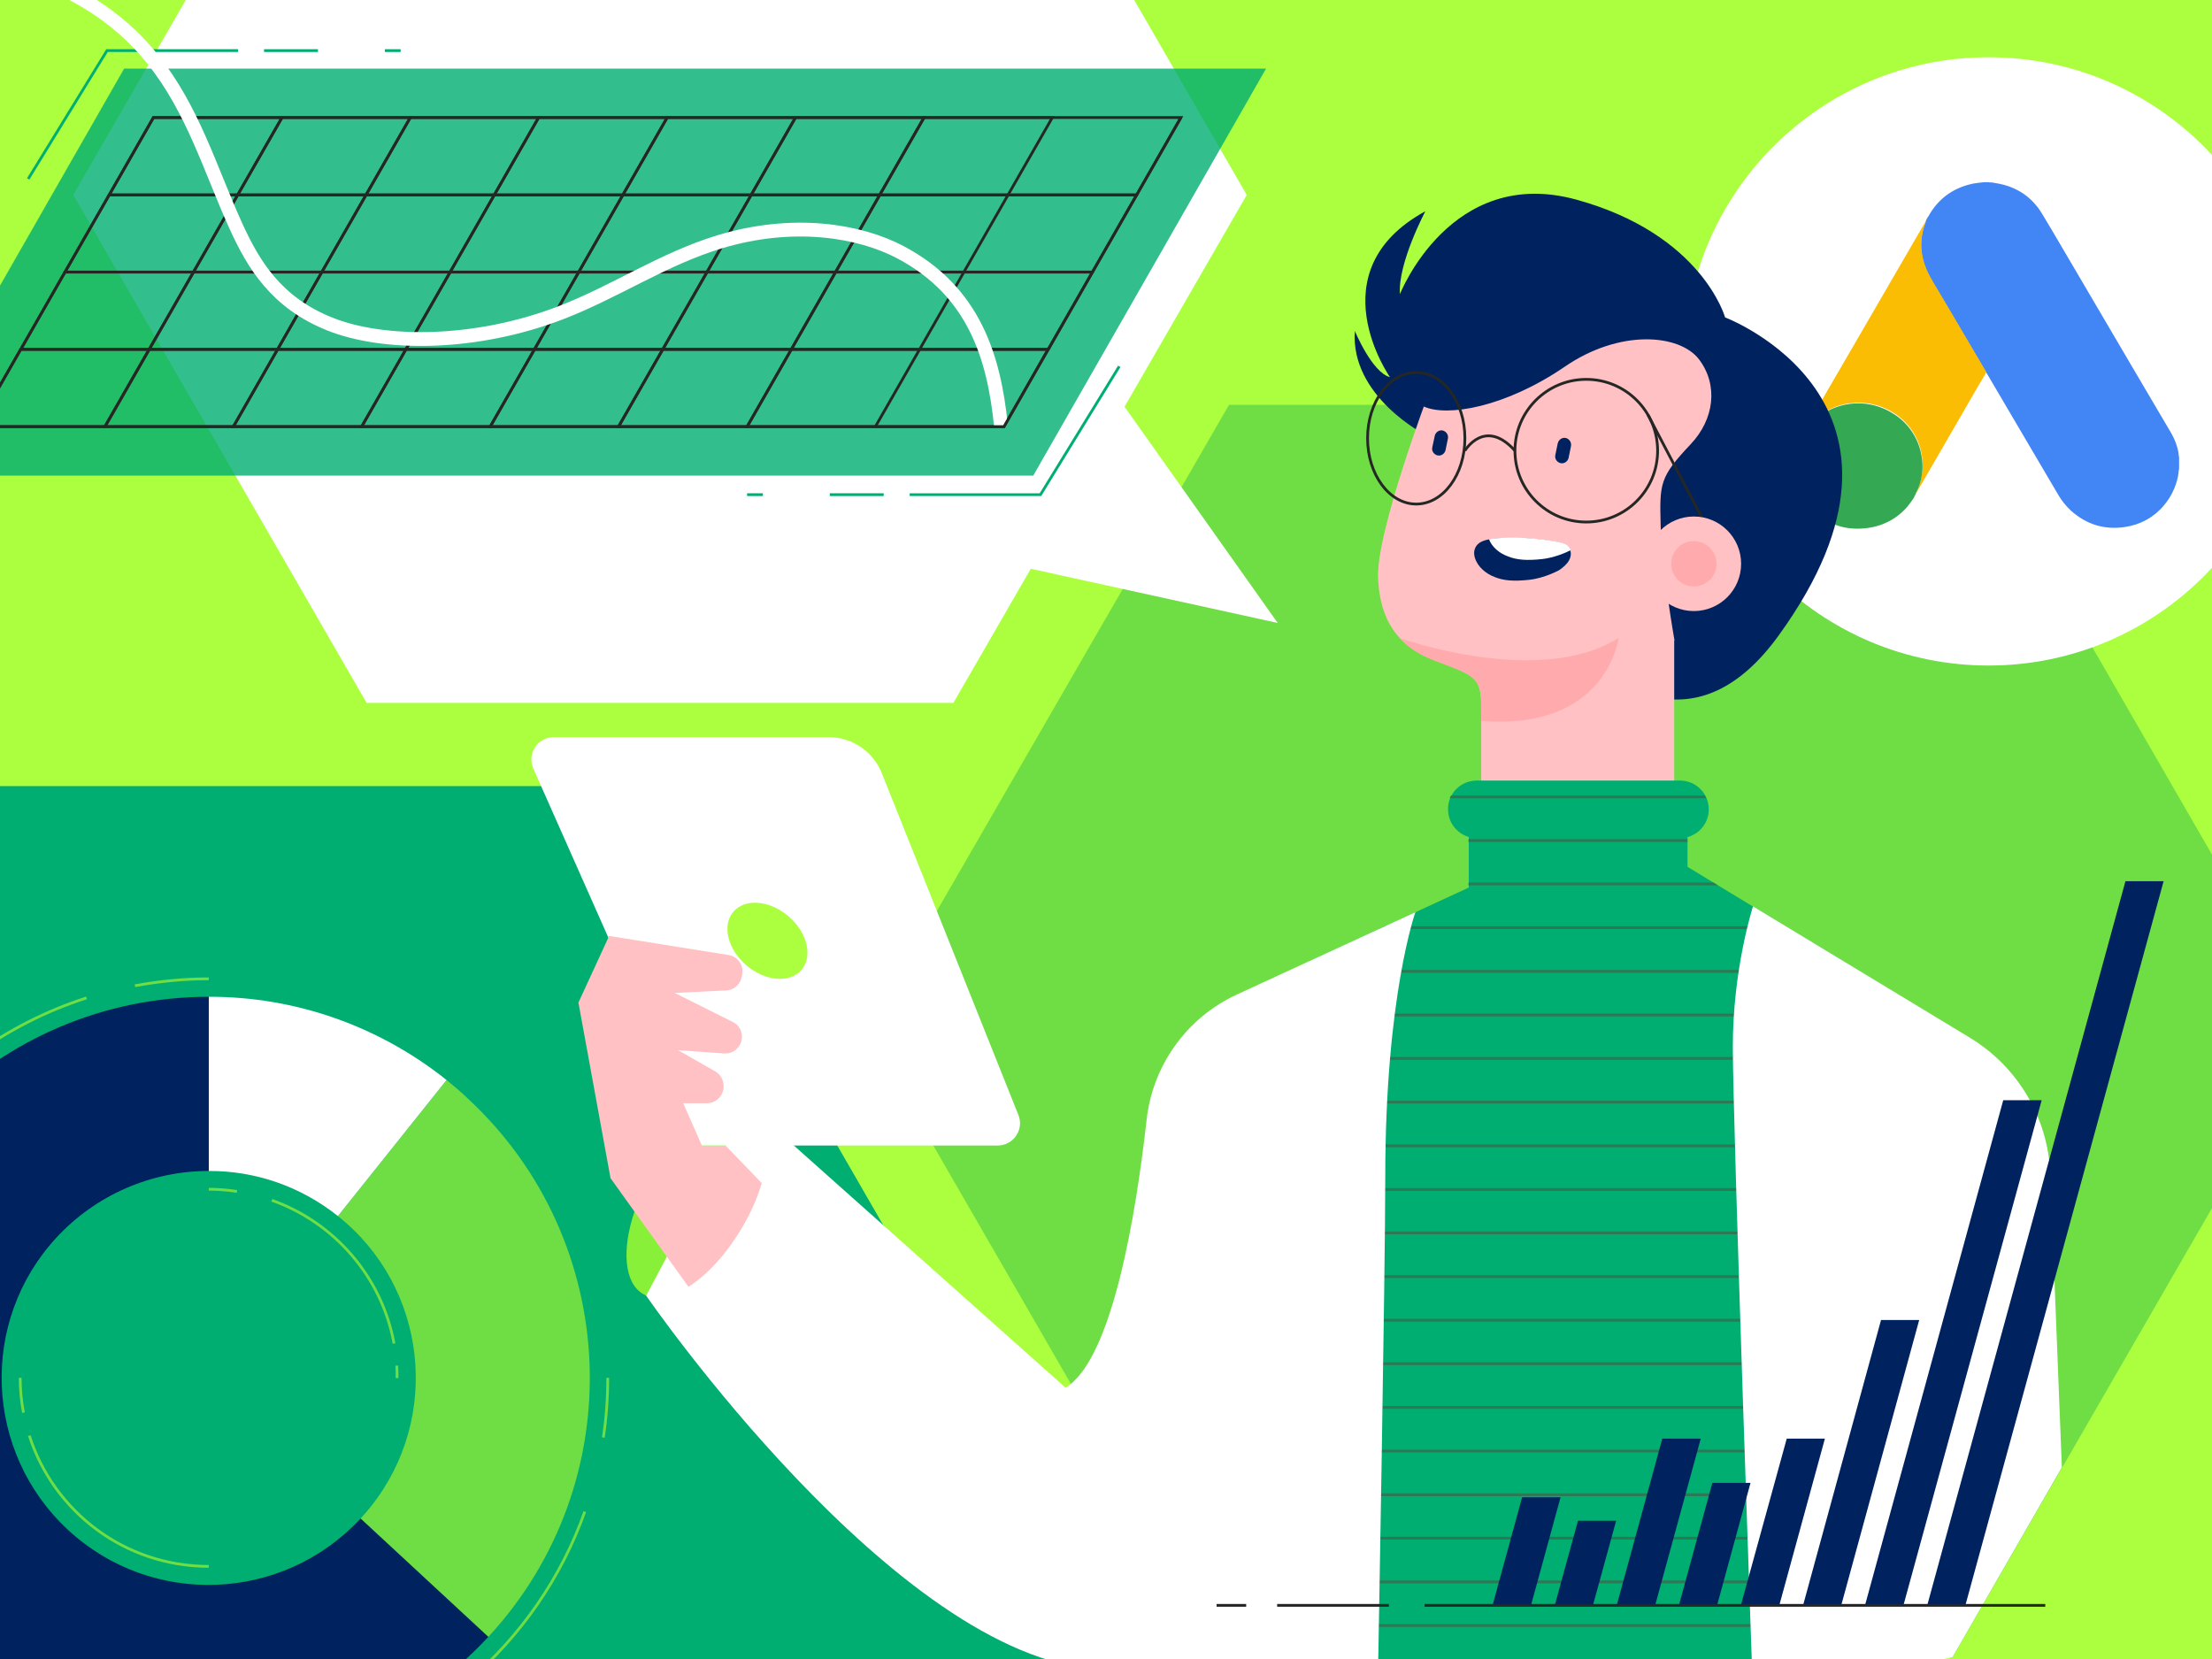 <?xml version="1.0" encoding="utf-8"?>
<!-- Generator: Adobe Illustrator 27.9.0, SVG Export Plug-In . SVG Version: 6.00 Build 0)  -->
<svg version="1.1" xmlns="http://www.w3.org/2000/svg" xmlns:xlink="http://www.w3.org/1999/xlink" x="0px" y="0px"
	 viewBox="0 0 800 600" style="enable-background:new 0 0 800 600;" xml:space="preserve">
<style type="text/css">
	.st0{fill:#ACFF3F;}
	.st1{fill:#6FDD44;}
	.st2{fill:#FFFFFF;}
	.st3{fill:#00AE71;}
	.st4{fill:#00225E;}
	.st5{fill:#4285F4;}
	.st6{fill:#FBBC04;}
	.st7{fill:#34A853;}
	.st8{fill:#FFC1C3;}
	.st9{fill:#FFABAD;}
	.st10{fill:none;stroke:#252725;stroke-miterlimit:10;}
	.st11{fill:#88F038;}
	.st12{clip-path:url(#SVGID_00000107552758605470029800000015968992895891382689_);}
	.st13{fill:none;stroke:#2D7855;stroke-miterlimit:10;}
	.st14{fill:none;stroke:#00AE71;stroke-miterlimit:10;}
	.st15{opacity:0.8;fill:#00AE71;enable-background:new    ;}
	.st16{clip-path:url(#SVGID_00000124157616152795767060000018266290511895841167_);}
	.st17{fill:none;stroke:#FFFFFF;stroke-width:5;stroke-linecap:round;stroke-linejoin:round;}
	.st18{fill:none;stroke:#6FDD44;stroke-miterlimit:10;}
</style>
<g id="Layer_1">
</g>
<g id="c">
	<rect x="-118.2" y="-35.2" class="st0" width="1092.4" height="685.4"/>
	<polygon class="st1" points="836.9,373 723.4,569.6 706.1,599.5 444.5,599.5 427.2,569.6 313.7,373 444.5,146.4 706.1,146.4 	"/>
	<polygon class="st2" points="462.1,225.3 406.7,147.1 450.9,70.5 344.8,-113.3 132.6,-113.3 26.5,70.5 132.6,254.2 344.8,254.2 
		372.8,205.7 	"/>
	<polygon class="st3" points="227.8,284.3 -143.8,284.3 -329.6,606.1 -143.8,927.9 227.8,927.9 413.5,606.1 	"/>
	<path class="st1" d="M161.5,390.6L161.5,390.6l-39.3,49.2c32.3,25.7,37.6,72.8,11.9,105.1c-1.2,1.5-2.4,2.9-3.7,4.3l46.2,42.8
		c51.7-55.8,48.4-143-7.4-194.7C166.7,394.9,164.1,392.7,161.5,390.6L161.5,390.6z"/>
	<path class="st2" d="M122.2,439.8l39.3-49.2c-24.4-19.5-54.7-30.2-86-30.1v63C92.5,423.4,108.9,429.2,122.2,439.8z"/>
	<path class="st4" d="M176.6,592l-46.2-42.8c-28.1,30.3-75.5,32.2-105.8,4.1c-30.3-28.1-32.2-75.5-4.1-105.8
		c14.2-15.3,34.1-24,55-24v-63l0,0c-76.2,0-137.9,61.7-137.9,137.8S-0.8,636.2,75.4,636.2C113.8,636.2,150.5,620.2,176.6,592
		L176.6,592L176.6,592z"/>
	<g>
		<circle class="st2" cx="719.2" cy="130.7" r="110"/>
		<path class="st5" d="M697.5,78.1c3.6-6.4,9-10.2,16.1-11.7c1.3-0.2,2.6-0.4,3.9-0.5h1.6c0.5,0.1,1,0.1,1.4,0.1
			c0.6,0.1,1.1,0.2,1.7,0.3c7.1,1.2,12.7,4.9,16.4,11.1c4.9,8.1,9.6,16.3,14.4,24.4l17.5,29.8c5,8.4,9.9,16.9,14.9,25.3
			c1.2,2.2,2.1,4.5,2.5,7c0,0.5,0.1,1,0.2,1.5l0,4.1c-0.2,0.9-0.2,1.8-0.4,2.8c-0.8,3.9-2.6,7.6-5.2,10.6c-3.5,4.2-8.5,6.9-14,7.7
			c-7.4,1.1-13.9-0.9-19.5-5.9c-1.7-1.6-3.2-3.4-4.4-5.4l-17.6-29.9l-8.4-14.3c-0.1-0.1-0.2-0.2-0.3-0.4c-0.1-0.2-0.2-0.4-0.3-0.5
			l-15.5-26.3c-1.6-2.7-3.3-5.4-4.8-8.2c-3.3-6.1-3.9-12.5-1.4-19.1c0.2-0.8,0.5-1.5,1-2.2C697.5,78.3,697.5,78.2,697.5,78.1
			L697.5,78.1L697.5,78.1L697.5,78.1z"/>
		<path class="st6" d="M697.4,78.3c-0.4,0.7-0.8,1.4-1,2.2c-2.5,6.6-1.8,13,1.4,19.1c1.5,2.8,3.2,5.5,4.8,8.2l15.5,26.3
			c0.1,0.2,0.2,0.4,0.3,0.5c-1.1,1.9-2.2,3.8-3.3,5.6l-21.8,37.7c-0.1,0.1-0.1,0.4-0.3,0.4c0-0.3,0.2-0.5,0.3-0.8
			c1.9-4.1,2.5-8.8,1.7-13.2c-1.1-6.2-4.8-11.7-10.2-15c-10.8-6.8-25-3.9-32.2,6.7c-0.2,0.3-0.3,0.5-0.5,0.7c0-0.2,0.1-0.4,0.2-0.6
			l28.8-49.6c5.2-9,10.4-17.9,15.6-26.9C696.9,79.3,697.2,78.8,697.4,78.3L697.4,78.3z"/>
		<path class="st7" d="M652,156.9c0.2-0.2,0.4-0.5,0.5-0.7c7.2-10.5,21.4-13.5,32.2-6.6c5.4,3.3,9.1,8.8,10.2,15
			c0.9,4.5,0.3,9.1-1.7,13.2c-0.2,0.2-0.2,0.5-0.3,0.8l0,0c-0.2,0.2-0.3,0.5-0.4,0.8l0,0c-0.1,0-0.1,0.1-0.1,0.1l0,0
			c-0.1,0.1-0.1,0.2-0.1,0.3l0,0c-0.1,0-0.1,0.1-0.1,0.2c-0.7,1-1.4,2-2.1,2.9c-3.6,4.4-8.7,7.2-14.3,8c-8.1,1.2-15.1-1.1-20.8-7
			c-3.3-3.3-5.4-7.7-6-12.3c-0.7-4.5,0.1-9.1,2.2-13.2l0.3-0.7l0.1-0.2l0,0c0.2-0.1,0.3-0.3,0.3-0.5l0,0
			C651.9,157,652,157,652,156.9L652,156.9L652,156.9z"/>
	</g>
	<path class="st4" d="M515.4,157.2c0,0-27.1-13.8-25.4-37.5c0,0,6.2,15,12.7,16.7c0,0-26.9-38.3,12.8-60c0,0-10,18.8-9.2,30
		c0,0,18.3-46.7,63.8-34.2s53.8,42.6,53.8,42.6s80.6,30.4,19.4,115C585.4,309.8,515.4,157.2,515.4,157.2L515.4,157.2z"/>
	<path class="st8" d="M632.4,209.1c-12.9,26-26.9,22.5-26.9,22.5v64.8h-69.8v-41.1c0-10.4-2.3-11-16.7-16.4
		c-5.5-2.1-9.7-4.8-12.8-8.2v0c-5-5.4-7.3-12.5-7.8-21.2c-1-16.7,18.8-68.6,18.8-68.6c11.4-32.7,29.4-45.2,84.6-31.7
		C657,122.8,645.4,183,632.4,209.1L632.4,209.1z"/>
	<path class="st3" d="M534.1,282.3h73.5c5.8,0,10.4,4.7,10.4,10.4v0c0,5.8-4.7,10.4-10.4,10.4h-73.5c-5.8,0-10.4-4.7-10.4-10.4v0
		C523.6,287,528.3,282.3,534.1,282.3z"/>
	<polygon class="st3" points="610.3,313.5 683.5,357.9 681.9,603.7 462.1,603.7 472.8,348 531.2,321 531.2,301.6 610.3,301.6 	"/>
	<path class="st4" d="M565.8,132.7c20-13.8,41.7-11.9,48.7-2.7c7,9.3,5.5,21.6-3,30.6c-11.3,12-11.3,14.1-10.9,29.5
		c0.4,15.4,5,41.5,5,41.5l12.1,8.6l38.3-75c0,0-12.8-52.5-63.4-66.7c-81.3-22.8-91.7,41.7-77.7,48.5
		C523.3,150.9,544.4,147.3,565.8,132.7L565.8,132.7z"/>
	<path class="st9" d="M585.4,230.7c0,0-4.1,33.7-49.7,30v-5.3c0-10.4-2.3-11-16.7-16.4c-5.5-2.1-9.7-4.8-12.8-8.2v0
		C506.2,230.7,556.7,248.9,585.4,230.7L585.4,230.7z"/>
	<circle class="st10" cx="573.7" cy="163" r="25.8"/>
	<ellipse class="st10" cx="512.2" cy="158.5" rx="17.6" ry="23.8"/>
	<path class="st10" d="M529.8,163c0,0,7.2-12.1,18.1,0"/>
	<line class="st10" x1="596" y1="150" x2="624.2" y2="203.8"/>
	<circle class="st8" cx="612.6" cy="203.9" r="17.1"/>
	<circle class="st9" cx="612.6" cy="203.9" r="8.2"/>
	<path class="st4" d="M568.2,160.8c0,0.1,0,0.2,0,0.3l-0.1,0.6l-0.8,3.9c-0.3,1.3-1.6,2.2-2.9,1.9c-1.3-0.3-2.2-1.6-1.9-2.9l0.8-3.9
		c0,0,0,0,0-0.1l0.1-0.3c0.3-1.3,1.6-2.2,2.9-1.9C567.4,158.7,568.2,159.7,568.2,160.8L568.2,160.8z"/>
	<path class="st4" d="M523.7,158.1c0,0.1,0,0.2,0,0.2l-0.1,0.6l-0.8,3.9c-0.3,1.3-1.6,2.2-2.9,1.9s-2.2-1.6-1.9-2.9l0.8-3.7v0
		l0.1-0.5c0.3-1.3,1.6-2.2,2.9-1.9C522.9,156,523.7,157,523.7,158.1L523.7,158.1z"/>
	<path class="st4" d="M567.5,202.6c-0.8,1.5-2.2,2.6-3.6,3.6c0,0-5.2,2.9-10.9,3.5c-5.6,0.6-9.2,0.3-12.4-1c-3.2-1.2-6.2-3.7-7.2-7
		c-0.3-1-0.4-2.2,0-3.2c0.7-2.1,2.8-3,5-3.4c0.7-0.1,1.5-0.2,2.2-0.3c7.6-0.6,15.3-0.1,22.8,1.3c1.4,0.3,2.9,0.6,3.8,1.7
		c0.3,0.4,0.5,0.8,0.7,1.3C568.3,200.2,568.1,201.5,567.5,202.6L567.5,202.6z"/>
	<path class="st2" d="M568,199c-1.5,0.8-5.8,2.7-10.3,3.2c-5.6,0.6-9.2,0.3-12.4-1c-3-1.1-5.7-3.3-6.8-6.2c0.7-0.1,1.5-0.2,2.2-0.3
		c7.6-0.6,15.3-0.1,22.8,1.3c1.4,0.3,2.9,0.6,3.8,1.7C567.6,198.1,567.9,198.5,568,199L568,199z"/>
	<path class="st11" d="M275.5,427.9c-1.5,5.1-3.8,10.4-6.9,15.7c-5.7,9.8-12.8,17.5-19.6,21.8c-6.2,3.9-12.1,5.1-16.4,2.6
		c-6.9-4-7.8-16.1-3.1-29.9c1.5-4.4,3.5-9,6.2-13.5c4.3-7.5,9.5-13.7,14.7-18.1c7.9-6.7,15.9-9.4,21.4-6.2
		C278.3,403.9,279.4,415,275.5,427.9L275.5,427.9z"/>
	<g>
		<defs>
			<path id="SVGID_1_" d="M610.3,313.5v-10.7c4.4-1.2,7.6-5.3,7.6-10l0,0c0-5.8-4.7-10.5-10.5-10.5h-73.5c-5.8,0-10.4,4.7-10.4,10.4
				l0,0c0,4.8,3.2,8.8,7.6,10V321l-58.4,27l-10.7,255.7h219.7l1.6-245.8L610.3,313.5L610.3,313.5z"/>
		</defs>
		<clipPath id="SVGID_00000181786902719526265500000001158287183210776216_">
			<use xlink:href="#SVGID_1_"  style="overflow:visible;"/>
		</clipPath>
		<g style="clip-path:url(#SVGID_00000181786902719526265500000001158287183210776216_);">
			<line class="st13" x1="453.7" y1="587.9" x2="700.2" y2="587.9"/>
			<line class="st13" x1="453.7" y1="572.1" x2="700.2" y2="572.1"/>
			<line class="st13" x1="453.7" y1="556.3" x2="700.2" y2="556.3"/>
			<line class="st13" x1="453.7" y1="540.6" x2="700.2" y2="540.6"/>
			<line class="st13" x1="453.7" y1="524.8" x2="700.2" y2="524.8"/>
			<line class="st13" x1="453.7" y1="509" x2="700.2" y2="509"/>
			<line class="st13" x1="453.7" y1="493.2" x2="700.2" y2="493.2"/>
			<line class="st13" x1="453.7" y1="477.5" x2="700.2" y2="477.5"/>
			<line class="st13" x1="453.7" y1="461.7" x2="700.2" y2="461.7"/>
			<line class="st13" x1="453.7" y1="445.9" x2="700.2" y2="445.9"/>
			<line class="st13" x1="453.7" y1="430.2" x2="700.2" y2="430.2"/>
			<line class="st13" x1="453.7" y1="414.4" x2="700.2" y2="414.4"/>
			<line class="st13" x1="453.7" y1="398.6" x2="700.2" y2="398.6"/>
			<line class="st13" x1="453.7" y1="382.8" x2="700.2" y2="382.8"/>
			<line class="st13" x1="453.7" y1="367.1" x2="700.2" y2="367.1"/>
			<line class="st13" x1="453.7" y1="351.3" x2="700.2" y2="351.3"/>
			<line class="st13" x1="453.7" y1="335.5" x2="700.2" y2="335.5"/>
			<line class="st13" x1="453.7" y1="319.7" x2="700.2" y2="319.7"/>
			<line class="st13" x1="453.7" y1="304" x2="700.2" y2="304"/>
			<line class="st13" x1="453.7" y1="288.2" x2="700.2" y2="288.2"/>
		</g>
	</g>
	<path class="st2" d="M511.9,329.9l-64.6,29.8c-18,8.3-30.4,25.5-32.6,45.2c-3.9,34.6-12.4,86.6-29.3,97L270.4,399.4l-36.7,69.2
		c0,0,90.1,130.9,163.4,135.1h101.3c0,0,2.6-143,2.6-178C501,360.3,511.9,329.9,511.9,329.9L511.9,329.9z"/>
	<path class="st2" d="M299.7,266.6h-99.4c-5.9,0-9.8,6-7.4,11.4l60.5,136.3h107.4c5.7,0,9.7-5.8,7.5-11.1l-49.4-123.6
		C315.8,271.8,308.2,266.6,299.7,266.6L299.7,266.6z"/>
	
		<ellipse transform="matrix(0.648 -0.761 0.761 0.648 -161.502 331.075)" class="st0" cx="277.8" cy="340.4" rx="11.7" ry="16.2"/>
	<path class="st8" d="M275.5,427.9c-1.5,5.1-3.8,10.4-6.9,15.7c-5.7,9.8-12.8,17.5-19.6,21.8l-19.6-27.3l-8.6-12l-11.6-63.5
		l11.1-24.1l43.2,6.9c3.4,0.5,5.6,3.8,4.9,7.2l-0.2,0.9c-0.6,2.7-2.9,4.6-5.6,4.7l-18.6,0.9l21,10.5c2.7,1.3,4,4.4,3,7.3
		c-0.8,2.5-3.1,4.1-5.7,4.1c-0.1,0-0.3,0-0.5,0l-16.6-1.2l13.5,7.7c2.6,1.5,3.7,4.8,2.6,7.6l-0.1,0.2c-0.9,2.2-3.1,3.7-5.5,3.7h-8.6
		l3.3,7.5l3.5,7.9h8.6L275.5,427.9L275.5,427.9z"/>
	<path class="st2" d="M634,327.8c0,0-7.3,22.4-7.3,50.7c0,28.4,7.3,234.8,7.3,234.8l72.1-13.9l39.6-68.7l-4.2-106.3
		c-0.8-20.1-11.7-38.5-28.9-49L634,327.8z"/>
	<polyline class="st14" points="86.1,18.3 38.7,18.3 10.2,64.7 	"/>
	<line class="st14" x1="95.5" y1="18.3" x2="115" y2="18.3"/>
	<line class="st14" x1="139.2" y1="18.3" x2="144.9" y2="18.3"/>
	<polyline class="st14" points="329,178.9 376.3,178.9 404.8,132.5 	"/>
	<line class="st14" x1="319.6" y1="178.9" x2="300.1" y2="178.9"/>
	<line class="st14" x1="275.9" y1="178.9" x2="270.2" y2="178.9"/>
	<polygon class="st15" points="373.7,172 -39.3,172 44.9,24.8 457.9,24.8 	"/>
	<polygon class="st10" points="411.1,70.5 39.5,70.5 55.5,42.5 427.1,42.5 	"/>
	<polygon class="st10" points="395.1,98.4 23.5,98.4 39.5,70.5 411.1,70.5 	"/>
	<polygon class="st10" points="379.1,126.4 7.5,126.4 23.5,98.4 395.1,98.4 	"/>
	<polygon class="st10" points="363.1,154.3 -8.5,154.3 7.5,126.3 379.1,126.3 	"/>
	<polygon class="st10" points="287.7,42.5 223.7,154.3 177.3,154.3 241.3,42.5 	"/>
	<polygon class="st10" points="334.2,42.5 270.2,154.3 223.7,154.3 287.7,42.5 	"/>
	<polygon class="st10" points="380.6,42.5 316.6,154.3 270.2,154.3 334.2,42.5 	"/>
	<polygon class="st10" points="102,42.5 37.9,154.3 -8.5,154.3 55.5,42.5 	"/>
	<polygon class="st10" points="148.4,42.5 84.4,154.3 38,154.3 102,42.5 	"/>
	<polygon class="st10" points="194.8,42.5 130.8,154.3 84.4,154.3 148.4,42.5 	"/>
	<polygon class="st10" points="241.3,42.5 177.3,154.3 130.8,154.3 194.8,42.5 	"/>
	<g>
		<defs>
			<polygon id="SVGID_00000139260725417146001550000015883197374812772007_" points="144.9,154.3 363.1,154.3 370.2,141.8 
				329,-17.3 -113.6,-46.8 -45.3,96.2 			"/>
		</defs>
		<clipPath id="SVGID_00000132781844855838833310000004943760431722529707_">
			<use xlink:href="#SVGID_00000139260725417146001550000015883197374812772007_"  style="overflow:visible;"/>
		</clipPath>
		<g style="clip-path:url(#SVGID_00000132781844855838833310000004943760431722529707_);">
			<path class="st17" d="M11.2-8.7c19.9,6.9,34.2,17.8,44,30.1c14.6,18.2,20.8,39.8,30,60.1c6.4,14.1,14.6,27.9,34.1,35.7
				s52.8,7.8,83.8-4.2c19.8-7.7,36.7-19.3,57-25.5c27-8.2,50.9-4,65.5,3.7c26.9,14.2,33.9,38.3,36.4,62.7"/>
		</g>
	</g>
	<polyline class="st10" points="427.1,42.5 363.1,154.3 316.6,154.3 	"/>
	<path class="st18" d="M8.5,510.9c-0.8-4.1-1.2-8.3-1.2-12.6"/>
	<path class="st18" d="M75.5,566.5c-30.4,0-56.1-19.8-64.9-47.3"/>
	<path class="st18" d="M143.5,493.9c0.1,1.5,0.1,3,0.1,4.5"/>
	<path class="st18" d="M98.3,434.1c22.6,8,39.8,27.7,44.2,51.8"/>
	<path class="st18" d="M75.5,430.1c3.5,0,6.9,0.3,10.2,0.8"/>
	<path class="st18" d="M48.8,356.5c8.7-1.6,17.6-2.5,26.7-2.5"/>
	<path class="st18" d="M-68.8,498.3c0-64.3,42-118.7,100.1-137.4"/>
	<path class="st18" d="M211.5,546.7c-17,47.9-58.7,84.2-109.7,93.6"/>
	<path class="st18" d="M219.8,498.3c0,7.3-0.5,14.6-1.6,21.6"/>
	<polygon class="st4" points="697,580.6 710.8,580.6 782.5,318.7 768.7,318.7 	"/>
	<polygon class="st4" points="674.5,580.6 688.4,580.6 738.4,397.9 724.5,397.9 	"/>
	<polygon class="st4" points="652.1,580.6 665.9,580.6 694.1,477.4 680.3,477.4 	"/>
	<polygon class="st4" points="629.6,580.6 643.5,580.6 660,520.3 646.2,520.3 	"/>
	<polygon class="st4" points="607.2,580.6 621,580.6 633.1,536.3 619.3,536.3 	"/>
	<polygon class="st4" points="584.7,580.6 598.6,580.6 615.1,520.3 601.2,520.3 	"/>
	<polygon class="st4" points="562.3,580.6 576.1,580.6 584.5,550 570.7,550 	"/>
	<polygon class="st4" points="539.8,580.6 553.7,580.6 564.4,541.5 550.5,541.5 	"/>
	<line class="st10" x1="515.2" y1="580.6" x2="739.7" y2="580.6"/>
	<line class="st10" x1="502.3" y1="580.6" x2="461.9" y2="580.6"/>
	<line class="st10" x1="450.7" y1="580.6" x2="440" y2="580.6"/>
</g>
</svg>
